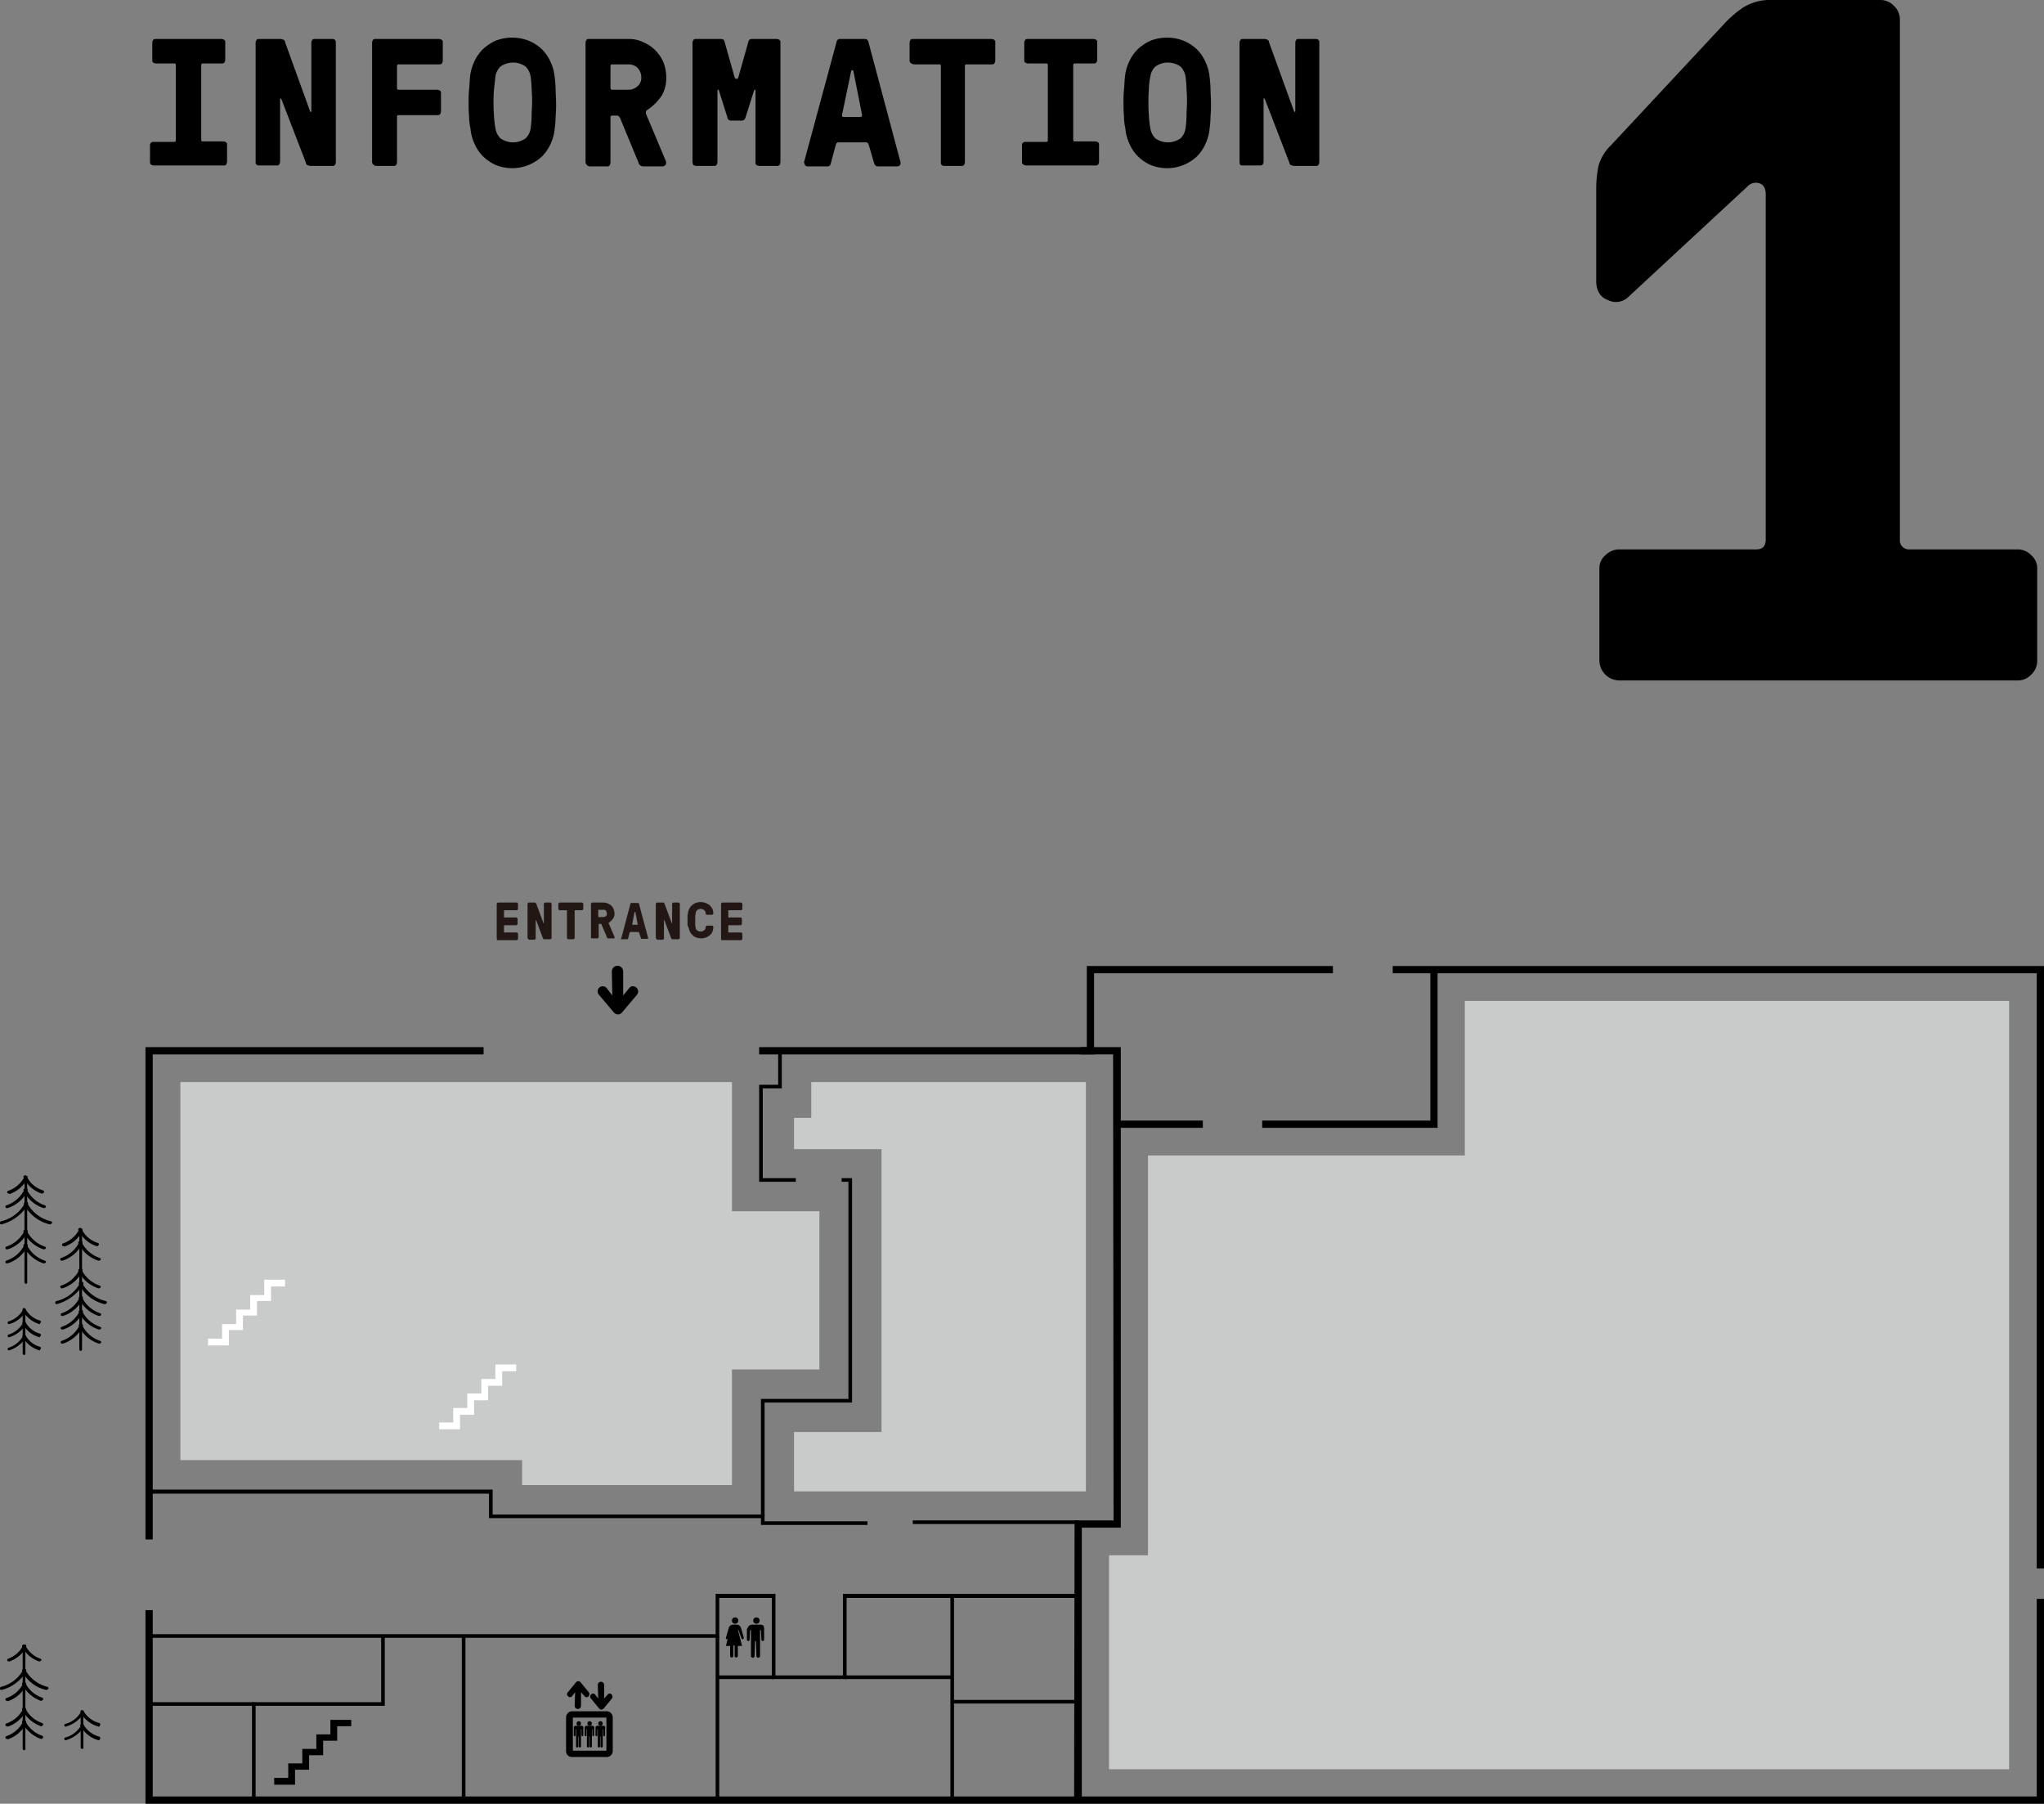 <svg id="レイヤー_1" data-name="レイヤー 1" xmlns="http://www.w3.org/2000/svg" viewBox="0 0 451 397.9"><rect x="0" y="0" width="451" height="397.9" fill="#808080" stroke="none"/><defs><style>.cls-1{fill:none;stroke:#231815;stroke-miterlimit:10;stroke-width:0.81px;}.cls-2{fill:#c9caca;}.cls-3{fill:#221714;}.cls-4{fill:#fff;}</style></defs><title>pic</title><path d="M37.7,41.4V37.6a.76.76,0,0,1,.2-.5.73.73,0,0,1,.6-.2H43c.3,0,.4-.1.4-.4V20c0-.3-.1-.4-.4-.4H39a1.42,1.42,0,0,1-.6-.2c-.2-.2-.2-.3-.2-.6V15a1.42,1.42,0,0,1,.2-.6c.2-.2.3-.2.6-.2H53.5a1.42,1.42,0,0,1,.6.2c.2.2.2.3.2.6v3.8a1.42,1.42,0,0,1-.2.6.73.73,0,0,1-.6.2H49.4c-.3,0-.4.1-.4.4V36.4c0,.3.1.4.4.4h4.5a1.42,1.42,0,0,1,.6.2.55.55,0,0,1,.2.5v3.8a1.42,1.42,0,0,1-.2.6c-.2.2-.3.2-.6.2H38.5a1.42,1.42,0,0,1-.6-.2A.76.76,0,0,1,37.7,41.4Z" transform="translate(-4.6 -5.6)"/><path d="M61,41.4V15a1.42,1.42,0,0,1,.2-.6c.2-.2.3-.2.6-.2h4.7a1.45,1.45,0,0,1,.7.2.55.55,0,0,1,.3.5L73,30.1c.1.1.1.2.2.2s.1-.1.1-.3V15a1.42,1.42,0,0,1,.2-.6.55.55,0,0,1,.5-.2h4a.76.76,0,0,1,.5.2c.2.2.2.3.2.6V41.4a1.42,1.42,0,0,1-.2.6c-.2.2-.3.2-.6.2H73.2a1.88,1.88,0,0,1-.8-.2.55.55,0,0,1-.3-.5l-5.4-14c-.1-.1-.1-.2-.2-.2s-.1.1-.1.2V41.3a1.42,1.42,0,0,1-.2.6c-.2.2-.3.2-.6.2H61.7a.76.76,0,0,1-.5-.2C61,41.8,61,41.6,61,41.4Z" transform="translate(-4.6 -5.6)"/><path d="M86.7,41.4V15a1.42,1.42,0,0,1,.2-.6c.2-.2.3-.2.6-.2h14a1.42,1.42,0,0,1,.6.2c.2.2.2.3.2.6v4a1.42,1.42,0,0,1-.2.6.73.73,0,0,1-.6.2H92.6c-.3,0-.4.1-.4.4V25c0,.3.1.4.4.4h8.5a1.42,1.42,0,0,1,.6.2c.2.2.2.3.2.6v4a1.42,1.42,0,0,1-.2.6.73.73,0,0,1-.6.2H92.6c-.3,0-.4.1-.4.4v10a1.42,1.42,0,0,1-.2.6.55.55,0,0,1-.5.2H87.6a.76.76,0,0,1-.5-.2A.72.72,0,0,1,86.7,41.4Z" transform="translate(-4.6 -5.6)"/><path d="M108.1,31.2a28.1,28.1,0,0,1-.1-2.9,27.15,27.15,0,0,1,.1-2.9c.1-.9.1-1.8.2-2.7a10.08,10.08,0,0,1,.9-3.4,9.23,9.23,0,0,1,1.9-2.8,10.65,10.65,0,0,1,2.8-1.9,10.13,10.13,0,0,1,7.4,0,9.72,9.72,0,0,1,2.9,1.9,9.23,9.23,0,0,1,1.9,2.8,10.08,10.08,0,0,1,.9,3.4,24.52,24.52,0,0,1,.2,2.7c0,.9.1,1.9.1,2.9a27.15,27.15,0,0,1-.1,2.9,21.3,21.3,0,0,1-.2,2.7,10.08,10.08,0,0,1-.9,3.4,9.23,9.23,0,0,1-1.9,2.8A9.65,9.65,0,0,1,114,42a9.23,9.23,0,0,1-2.8-1.9,8.69,8.69,0,0,1-1.9-2.8,10.08,10.08,0,0,1-.9-3.4A12.41,12.41,0,0,1,108.1,31.2Zm5.5-5.9a27.15,27.15,0,0,0-.1,2.9,27.15,27.15,0,0,0,.1,2.9,20.22,20.22,0,0,0,.3,2.7,4.13,4.13,0,0,0,1.1,2.3,4.81,4.81,0,0,0,5.6,0,3.84,3.84,0,0,0,1.1-2.3,21.3,21.3,0,0,0,.2-2.7c0-1,.1-1.9.1-2.9a27.15,27.15,0,0,0-.1-2.9,22.82,22.82,0,0,0-.2-2.7,4.13,4.13,0,0,0-1.1-2.3,4.81,4.81,0,0,0-5.6,0,3.84,3.84,0,0,0-1.1,2.3Z" transform="translate(-4.6 -5.6)"/><path d="M133.8,41.4V15a1.42,1.42,0,0,1,.2-.6c.2-.2.3-.2.6-.2h8.7a7.11,7.11,0,0,1,3.2.7,8.27,8.27,0,0,1,4.5,4.5,8.81,8.81,0,0,1,.6,3.3,7.44,7.44,0,0,1-1,4,11.37,11.37,0,0,1-3.1,3.1.72.72,0,0,0-.4.6,2.54,2.54,0,0,0,.2.7l4.2,10a1.1,1.1,0,0,1,0,.8.89.89,0,0,1-.8.4h-4.1a1.17,1.17,0,0,1-.7-.2.92.92,0,0,1-.4-.6l-4.1-9.9c-.1-.1-.1-.2-.2-.3a.76.76,0,0,0-.5-.2h-1c-.3,0-.4.1-.4.4v10a1.42,1.42,0,0,1-.2.6.55.55,0,0,1-.5.2h-3.9a.76.76,0,0,1-.5-.2C133.9,41.8,133.8,41.6,133.8,41.4ZM139.3,25c0,.3.1.4.4.4h3.6a3,3,0,0,0,2-.8,2.44,2.44,0,0,0,.8-2,3,3,0,0,0-.8-2,2.79,2.79,0,0,0-2-.8h-3.6c-.3,0-.4.1-.4.4Z" transform="translate(-4.6 -5.6)"/><path d="M157.4,41.4V15a1.42,1.42,0,0,1,.2-.6c.2-.2.3-.2.6-.2h5.5c.5,0,.7.2.8.7l2.2,7.8c.1.2.2.3.4.3s.3-.1.4-.3l2.2-7.8a.76.76,0,0,1,.8-.7H176a1.42,1.42,0,0,1,.6.2c.2.2.2.3.2.6V41.4a1.42,1.42,0,0,1-.2.6c-.2.2-.3.2-.6.2h-3.9a1.42,1.42,0,0,1-.6-.2c-.2-.2-.2-.3-.2-.6V25.6c0-.1,0-.2-.1-.2s-.1,0-.2.1l-1.9,6c-.2.5-.4.7-.8.7h-2.4a.76.76,0,0,1-.8-.7l-1.9-6c-.1-.1-.1-.1-.2-.1s-.1.1-.1.2V41.4a1.42,1.42,0,0,1-.2.6c-.2.2-.3.2-.6.2h-3.9a1.42,1.42,0,0,1-.6-.2A1.42,1.42,0,0,1,157.4,41.4Z" transform="translate(-4.6 -5.6)"/><path d="M182,41.4l7.2-26.6a.7.7,0,0,1,.8-.6h5.4a.76.76,0,0,1,.8.6l7.1,26.6v.2a.76.76,0,0,1-.1.4.78.78,0,0,1-.7.3h-4.2c-.4,0-.6-.2-.8-.6l-1.2-4.1c-.1-.2-.1-.3-.2-.4a.52.52,0,0,0-.4-.2h-6.1q-.45,0-.6.6l-1.1,4.1a.7.7,0,0,1-.8.6h-4.2a.78.78,0,0,1-.7-.3.6.6,0,0,1-.1-.4C182,41.5,182,41.5,182,41.4Zm8.4-10.5v.2a.27.27,0,0,0,.3.3h3.7c.2,0,.4-.1.4-.3v-.2l-1.9-9.6a.22.22,0,0,0-.2-.2h-.1a.22.22,0,0,0-.2.2Z" transform="translate(-4.6 -5.6)"/><path d="M205.3,19V15a1.42,1.42,0,0,1,.2-.6c.2-.2.3-.2.6-.2h17.3a1.42,1.42,0,0,1,.6.2c.2.2.2.3.2.6v4a1.42,1.42,0,0,1-.2.6c-.2.2-.3.2-.6.2h-5.5c-.3,0-.4.1-.4.4V41.4a1.42,1.42,0,0,1-.2.6.55.55,0,0,1-.5.2h-3.9a.76.76,0,0,1-.5-.2c-.2-.2-.2-.3-.2-.6V20.2c0-.3-.1-.4-.4-.4h-5.5a1.42,1.42,0,0,1-.6-.2A.72.72,0,0,1,205.3,19Z" transform="translate(-4.6 -5.6)"/><path d="M230.1,41.4V37.6a.76.76,0,0,1,.2-.5.73.73,0,0,1,.6-.2h4.5c.3,0,.4-.1.4-.4V20c0-.3-.1-.4-.4-.4h-4a1.42,1.42,0,0,1-.6-.2c-.2-.2-.2-.3-.2-.6V15a1.42,1.42,0,0,1,.2-.6c.2-.2.3-.2.6-.2h14.5a1.42,1.42,0,0,1,.6.2c.2.2.2.3.2.6v3.8a1.42,1.42,0,0,1-.2.6.73.73,0,0,1-.6.2h-4.1c-.3,0-.4.1-.4.4V36.4c0,.3.1.4.4.4h4.5a1.42,1.42,0,0,1,.6.2.55.55,0,0,1,.2.5v3.8a1.42,1.42,0,0,1-.2.6c-.2.2-.3.2-.6.2H231a1.42,1.42,0,0,1-.6-.2A.55.55,0,0,1,230.1,41.4Z" transform="translate(-4.6 -5.6)"/><path d="M252.6,31.2a28.1,28.1,0,0,1-.1-2.9,27.15,27.15,0,0,1,.1-2.9c.1-.9.1-1.8.2-2.7a10.08,10.08,0,0,1,.9-3.4,9.23,9.23,0,0,1,1.9-2.8,10.65,10.65,0,0,1,2.8-1.9,10.13,10.13,0,0,1,7.4,0,9.72,9.72,0,0,1,2.9,1.9,9.23,9.23,0,0,1,1.9,2.8,10.08,10.08,0,0,1,.9,3.4,24.52,24.52,0,0,1,.2,2.7c0,.9.1,1.9.1,2.9a27.15,27.15,0,0,1-.1,2.9,21.3,21.3,0,0,1-.2,2.7,10.08,10.08,0,0,1-.9,3.4,9.23,9.23,0,0,1-1.9,2.8A9.65,9.65,0,0,1,258.5,42a9.23,9.23,0,0,1-2.8-1.9,8.69,8.69,0,0,1-1.9-2.8,10.08,10.08,0,0,1-.9-3.4A12.41,12.41,0,0,1,252.6,31.2Zm5.5-5.9a27.15,27.15,0,0,0-.1,2.9,27.15,27.15,0,0,0,.1,2.9,20.22,20.22,0,0,0,.3,2.7,4.13,4.13,0,0,0,1.1,2.3,4.81,4.81,0,0,0,5.6,0,3.84,3.84,0,0,0,1.1-2.3,21.3,21.3,0,0,0,.2-2.7c0-1,.1-1.9.1-2.9a27.15,27.15,0,0,0-.1-2.9,22.82,22.82,0,0,0-.2-2.7,4.13,4.13,0,0,0-1.1-2.3,4.81,4.81,0,0,0-5.6,0,3.84,3.84,0,0,0-1.1,2.3A12.41,12.41,0,0,0,258.1,25.3Z" transform="translate(-4.6 -5.6)"/><path d="M278.1,41.4V15a1.42,1.42,0,0,1,.2-.6c.2-.2.3-.2.6-.2h4.7a1.45,1.45,0,0,1,.7.2.55.55,0,0,1,.3.5l5.5,15.2c.1.1.1.2.2.2s.1-.1.1-.3V15a1.42,1.42,0,0,1,.2-.6.55.55,0,0,1,.5-.2H295a.76.76,0,0,1,.5.2c.2.2.2.3.2.6V41.4a1.42,1.42,0,0,1-.2.6c-.2.2-.3.2-.6.2h-4.7a1.88,1.88,0,0,1-.8-.2.55.55,0,0,1-.3-.5l-5.4-14c-.1-.1-.1-.2-.2-.2s-.1.1-.1.2V41.3a1.42,1.42,0,0,1-.2.6c-.2.2-.3.2-.6.2h-3.9a.76.76,0,0,1-.5-.2A4.33,4.33,0,0,1,278.1,41.4Z" transform="translate(-4.6 -5.6)"/><path d="M356.8,67.6V47.1a25.41,25.41,0,0,1,.5-4.9,10,10,0,0,1,2.8-4.6L385,10.9a24.32,24.32,0,0,1,4-3.5,11.19,11.19,0,0,1,6.6-1.8h23.9a4.1,4.1,0,0,1,3,1.3,4.1,4.1,0,0,1,1.3,3V124.6a2,2,0,0,0,2.1,2.2h23.9a4.1,4.1,0,0,1,3,1.3,3.74,3.74,0,0,1,1.3,2.9v20.4a4.1,4.1,0,0,1-1.3,3,4,4,0,0,1-3,1.3h-88a4.45,4.45,0,0,1-4.3-4.3V131a3.74,3.74,0,0,1,1.3-2.9,4.39,4.39,0,0,1,3.1-1.3h30.2c1.4,0,2.1-.7,2.1-2.2V48.5c0-1.4-.5-2.2-1.5-2.5a2.56,2.56,0,0,0-2.6.8L364,71a3.92,3.92,0,0,1-4.6.8C357.7,71.2,356.8,69.7,356.8,67.6Z" transform="translate(-4.6 -5.6)"/><polygon points="451 346 449.4 346 449.4 214.7 307.3 214.7 307.3 213.1 451 213.1 451 346"/><polygon points="451 397.9 32.1 397.9 32.1 355.2 33.7 355.2 33.7 396.3 449.4 396.3 449.4 352.7 451 352.7 451 397.9"/><polygon points="33.7 339.6 32.1 339.6 32.1 231 106.7 231 106.7 232.6 33.7 232.6 33.7 339.6"/><polygon points="241.4 232.6 167.5 232.6 167.5 231 239.8 231 239.8 213.1 294.1 213.1 294.1 214.7 241.4 214.7 241.4 232.6"/><polygon points="238.7 397.1 237 397.1 237.1 335.4 245.7 335.4 245.6 232.6 238.4 232.6 238.4 231 247.3 231 247.3 231.8 247.3 337 238.7 337 238.7 397.1"/><polygon points="317.2 248.8 278.5 248.8 278.5 247.2 315.6 247.2 315.6 213.4 317.2 213.4 317.2 248.8"/><rect x="246.7" y="247.2" width="18.7" height="1.6"/><rect x="201.4" y="335.4" width="36.5" height="0.8"/><polygon points="191.4 336.4 167.9 336.4 167.9 334.9 107.9 334.9 107.9 329.5 32.6 329.5 32.6 328.6 108.7 328.6 108.7 334.1 168.7 334.1 168.7 335.6 191.4 335.6 191.4 336.4"/><polygon points="168.7 334.5 167.9 334.5 167.9 308.6 187.2 308.6 187.2 260.7 185.7 260.7 185.7 259.9 188 259.9 188 309.4 168.7 309.4 168.7 334.5"/><polygon points="175.6 260.7 167.5 260.7 167.5 239.3 171.7 239.3 171.7 231.9 172.5 231.9 172.5 240.1 168.3 240.1 168.3 259.9 175.6 259.9 175.6 260.7"/><path class="cls-1" d="M242.7,357.6" transform="translate(-4.6 -5.6)"/><polygon points="186.8 370.4 170.3 370.4 170.3 352.5 158.7 352.5 158.7 361.3 32.9 361.3 32.9 360.5 157.9 360.5 157.9 351.6 171.1 351.6 171.1 369.6 186 369.6 186 351.6 238.1 351.6 238.1 352.5 186.8 352.5 186.8 370.4"/><polygon class="cls-2" points="253.3 254.9 323.2 254.9 323.2 220.8 443.3 220.8 443.3 390.3 244.7 390.3 244.7 343.1 253.3 343.1 253.3 254.9"/><polygon class="cls-2" points="179 253.5 194.5 253.5 194.5 315.9 175.2 315.9 175.2 329 239.6 329 239.6 238.7 179 238.7 179 246.6 175.2 246.6 175.2 253.5 179 253.5"/><polygon class="cls-2" points="161.5 238.7 39.8 238.7 39.8 322.1 115.2 322.1 115.2 327.6 161.5 327.6 161.5 302.1 180.8 302.1 180.8 267.2 161.5 267.2 161.5 238.7"/><path class="cls-1" d="M224.8,357.6" transform="translate(-4.6 -5.6)"/><rect x="209.7" y="352" width="0.8" height="45.1"/><rect x="210.3" y="375" width="27.5" height="0.8"/><rect x="186.4" y="369.6" width="23.4" height="0.8"/><rect x="157.9" y="360.9" width="0.8" height="36.4"/><rect x="158.4" y="369.6" width="12.3" height="0.8"/><rect x="101.9" y="360.9" width="0.8" height="36.4"/><polygon points="56.4 397.3 55.6 397.3 55.6 375.5 84.1 375.5 84.1 360.9 84.9 360.9 84.9 376.3 56.4 376.3 56.4 397.3"/><rect x="32.6" y="375.5" width="23.5" height="0.8"/><circle cx="166.9" cy="357.5" r="0.7"/><path d="M171.5,363.1" transform="translate(-4.6 -5.6)"/><path d="M170.7,364h1.6c.7,0,.9.2.9,1v2.3a.3.3,0,1,1-.6,0l-.1-2.1h-.2v5.7a.4.4,0,1,1-.8,0l-.1-3.3h-.2l-.1,3.3a.4.4,0,1,1-.8,0v-5.7h-.2l-.1,2.1a.3.3,0,1,1-.6,0V365C169.8,364.2,170,364,170.7,364Z" transform="translate(-4.6 -5.6)"/><circle cx="162.2" cy="357.5" r="0.7"/><path d="M166.8,363.1" transform="translate(-4.6 -5.6)"/><path d="M164.8,366.8l.6-2.1a1,1,0,0,1,1-.7h.7a1,1,0,0,1,1,.7l.6,2.1c.1.4-.4.6-.5.2l-.7-1.9h-.1s.9,3.4.9,3.5,0,.1-.1.1h-.8v2.2a.35.35,0,1,1-.7,0v-2.3h-.3v2.3a.35.35,0,1,1-.7,0v-2.2h-.8c-.1,0-.1,0-.1-.1s.9-3.5.9-3.5h.3l-.7,1.9C165.1,367.4,164.6,367.2,164.8,366.8Z" transform="translate(-4.6 -5.6)"/><path d="M139.8,391.9v-7.4a1.37,1.37,0,0,0-1.4-1.4h-7.5a1.37,1.37,0,0,0-1.4,1.4h0v7.4a1.29,1.29,0,0,0,1.4,1.3h7.5a1.34,1.34,0,0,0,1.4-1.3Zm-1.5-.1H131v-7.3h7.4v7.3Z" transform="translate(-4.6 -5.6)"/><path d="M136.5,377.3a.7.7,0,1,1,1.4,0v3l.8-.9c.5-.6,1.4.2.9.9l-1.8,2.2a.67.67,0,0,1-1,0l-1.8-2.2c-.6-.6.4-1.5.9-.9l.7.9Z" transform="translate(-4.6 -5.6)"/><path d="M131.4,381.9a.7.7,0,1,0,1.4,0v-3l.8.9c.5.6,1.4-.2.9-.9l-1.8-2.2a.67.67,0,0,0-1,0l-1.8,2.2c-.6.6.4,1.5.9.9l.7-.9Z" transform="translate(-4.6 -5.6)"/><circle cx="127.7" cy="380.2" r="0.5"/><path d="M132.3,385.8" transform="translate(-4.6 -5.6)"/><path d="M132.8,386.3h-1c-.5,0-.6.1-.6.6v1.5a.2.2,0,1,0,.4,0v-1.3h.1v3.7c0,.4.5.4.5,0v-2.1h.1v2.1c0,.4.5.4.5,0v-3.7h.1v1.3a.2.2,0,1,0,.4,0V387C133.4,386.5,133.2,386.3,132.8,386.3Z" transform="translate(-4.6 -5.6)"/><circle cx="130.1" cy="380.2" r="0.5"/><path d="M134.7,385.8" transform="translate(-4.6 -5.6)"/><path d="M135.2,386.3h-1c-.5,0-.6.1-.6.6v1.5a.2.2,0,1,0,.4,0v-1.3h.1v3.7c0,.4.5.4.5,0v-2.1h.1v2.1c0,.4.5.4.5,0v-3.7h.1v1.3a.2.2,0,1,0,.4,0V387C135.8,386.5,135.6,386.3,135.2,386.3Z" transform="translate(-4.6 -5.6)"/><circle cx="132.5" cy="380.2" r="0.5"/><path d="M137.1,385.8" transform="translate(-4.6 -5.6)"/><path d="M137.6,386.3h-1c-.5,0-.6.1-.6.6v1.5a.2.2,0,1,0,.4,0v-1.3h.1v3.7c0,.4.5.4.5,0v-2.1h.1v2.1c0,.4.5.4.5,0v-3.7h.1v1.3a.2.2,0,1,0,.4,0V387C138.2,386.5,138.1,386.3,137.6,386.3Z" transform="translate(-4.6 -5.6)"/><path d="M139.6,219.9a1.25,1.25,0,1,1,2.5,0v5.3l1.4-1.7c.9-1,2.6.4,1.6,1.6l-3.3,3.9a1.15,1.15,0,0,1-1.7,0l-3.3-3.9a1.13,1.13,0,0,1,1.6-1.6l1.3,1.7Z" transform="translate(-4.6 -5.6)"/><path class="cls-3" d="M114.2,212.5V205c0-.1,0-.1.1-.2a.35.35,0,0,1,.2-.1h4.1c.1,0,.1,0,.2.1a.35.35,0,0,1,.1.2v1.1c0,.1,0,.1-.1.2a.35.35,0,0,1-.2.1h-2.7c-.1,0-.1,0-.1.1v1.4c0,.1,0,.1.1.1h2.6c.1,0,.1,0,.2.1a.35.35,0,0,1,.1.2v1.1c0,.1,0,.1-.1.2a.35.35,0,0,1-.2.1h-2.6c-.1,0-.1,0-.1.1v1.4c0,.1,0,.1.1.1h2.7c.1,0,.1,0,.2.1a.35.35,0,0,1,.1.2v1.1c0,.1,0,.1-.1.2a.35.35,0,0,1-.2.1h-4.2c-.1,0-.1,0-.2-.1C114.3,212.6,114.2,212.5,114.2,212.5Z" transform="translate(-4.6 -5.6)"/><path class="cls-3" d="M121,212.5V205c0-.1,0-.1.1-.2a.35.35,0,0,1,.2-.1h1.3c.1,0,.1,0,.2.1l.1.1,1.6,4.3s0,.1.1,0V205c0-.1,0-.1.1-.2a.35.35,0,0,1,.2-.1H126c.1,0,.1,0,.2.1a.35.35,0,0,1,.1.2v7.5c0,.1,0,.1-.1.2a.35.35,0,0,1-.2.1h-1.3c-.1,0-.2,0-.2-.1l-.1-.1-1.5-4s0-.1-.1,0v4c0,.1,0,.1-.1.2a.35.35,0,0,1-.2.1h-1.1c-.1,0-.1,0-.2-.1S121,212.5,121,212.5Z" transform="translate(-4.6 -5.6)"/><path class="cls-3" d="M127.8,206.1V205c0-.1,0-.1.1-.2a.35.35,0,0,1,.2-.1H133c.1,0,.1,0,.2.1a.35.35,0,0,1,.1.2v1.1c0,.1,0,.1-.1.2a.35.35,0,0,1-.2.1h-1.5c-.1,0-.1,0-.1.1v6c0,.1,0,.1-.1.2a.35.35,0,0,1-.2.1H130c-.1,0-.1,0-.2-.1a.35.35,0,0,1-.1-.2v-6c0-.1,0-.1-.1-.1h-1.5c-.1,0-.1,0-.2-.1S127.8,206.2,127.8,206.1Z" transform="translate(-4.6 -5.6)"/><path class="cls-3" d="M135,212.5V205c0-.1,0-.1.1-.2a.35.35,0,0,1,.2-.1h2.5a2.92,2.92,0,0,1,.9.2,3.51,3.51,0,0,1,.8.5,2.18,2.18,0,0,1,.5.8,2.92,2.92,0,0,1,.2.9,2,2,0,0,1-.3,1.1,3.82,3.82,0,0,1-.9.9c-.1.1-.1.1-.1.2s0,.1.1.2l1.2,2.8v.2c0,.1-.1.1-.2.1h-1.2c-.1,0-.2,0-.2-.1a.35.35,0,0,1-.1-.2l-1.2-2.8a.1.1,0,0,0-.1-.1h-.4c-.1,0-.1,0-.1.1v2.8c0,.1,0,.1-.1.2a.35.35,0,0,1-.2.1h-1.1c-.1,0-.1,0-.2-.1C135.1,212.6,135,212.5,135,212.5Zm1.6-4.7c0,.1,0,.1.1.1h1a1.42,1.42,0,0,0,.6-.2c.2-.2.2-.3.2-.6a1.42,1.42,0,0,0-.2-.6c-.2-.2-.3-.2-.6-.2h-1c-.1,0-.1,0-.1.1Z" transform="translate(-4.6 -5.6)"/><path class="cls-3" d="M141.7,212.5l2-7.5a.22.22,0,0,1,.2-.2h1.5a.22.22,0,0,1,.2.2l2,7.5h0v.1c0,.1-.1.1-.2.1h-1.2a.22.22,0,0,1-.2-.2l-.4-1.2a.1.1,0,0,0-.1-.1h-1.8c-.1,0-.1.1-.2.2l-.3,1.2a.22.22,0,0,1-.2.2h-1.2c-.1,0-.2,0-.2-.1a.31.31,0,0,0,.1-.2Zm2.4-3h0c0,.1,0,.1.1.1h1c.1,0,.1,0,.1-.1h0l-.5-2.7h-.2Z" transform="translate(-4.6 -5.6)"/><path class="cls-3" d="M149.3,212.5V205c0-.1,0-.1.1-.2a.35.35,0,0,1,.2-.1h1.3c.1,0,.1,0,.2.1l.1.1,1.6,4.3s0,.1.1,0V205c0-.1,0-.1.1-.2a.35.35,0,0,1,.2-.1h1.1c.1,0,.1,0,.2.1a.35.35,0,0,1,.1.2v7.5c0,.1,0,.1-.1.2a.35.35,0,0,1-.2.1H153c-.1,0-.2,0-.2-.1l-.1-.1-1.5-4s0-.1-.1,0v4c0,.1,0,.1-.1.2a.35.35,0,0,1-.2.1h-1.1c-.1,0-.1,0-.2-.1A1.44,1.44,0,0,1,149.3,212.5Z" transform="translate(-4.6 -5.6)"/><path class="cls-3" d="M156.3,209.5v-1.6a2.2,2.2,0,0,1,.1-.8,1.93,1.93,0,0,1,.3-1,1.56,1.56,0,0,1,.6-.8,2.18,2.18,0,0,1,.8-.5,3.13,3.13,0,0,1,2.2,0,4.05,4.05,0,0,1,.9.5,5.55,5.55,0,0,1,.6.8,3.55,3.55,0,0,1,.2,1c0,.1,0,.1-.1.2a.35.35,0,0,1-.2.1h-1.1c-.1,0-.1,0-.2-.1a.35.35,0,0,1-.1-.2.91.91,0,0,0-.3-.7,1.22,1.22,0,0,0-1.6,0,.86.86,0,0,0-.3.6c0,.2-.1.5-.1.8v1.6a2.2,2.2,0,0,0,.1.8.6.6,0,0,0,.3.6,1,1,0,0,0,.8.3,1.14,1.14,0,0,0,.8-.3.91.91,0,0,0,.3-.7c0-.1,0-.1.1-.2a.35.35,0,0,1,.2-.1h1.1c.1,0,.1,0,.2.1a.35.35,0,0,1,.1.2,3,3,0,0,1-.2,1,1.56,1.56,0,0,1-.6.8,2.18,2.18,0,0,1-.8.5,3.59,3.59,0,0,1-1.1.2,4.25,4.25,0,0,1-1.1-.2,2.18,2.18,0,0,1-.8-.5,5.55,5.55,0,0,1-.6-.8c-.1-.3-.2-.6-.3-1C156.4,210.1,156.3,209.8,156.3,209.5Z" transform="translate(-4.6 -5.6)"/><path class="cls-3" d="M163.7,212.5V205c0-.1,0-.1.1-.2a.35.35,0,0,1,.2-.1h4.1c.1,0,.1,0,.2.1a.35.35,0,0,1,.1.2v1.1c0,.1,0,.1-.1.2s-.1.1-.2.1h-2.7c-.1,0-.1,0-.1.1v1.4c0,.1,0,.1.1.1H168c.1,0,.1,0,.2.1a.35.35,0,0,1,.1.2v1.1c0,.1,0,.1-.1.2a.35.35,0,0,1-.2.1h-2.6c-.1,0-.1,0-.1.1v1.4c0,.1,0,.1.1.1h2.7c.1,0,.1,0,.2.1a.35.35,0,0,1,.1.2v1.1c0,.1,0,.1-.1.2a.35.35,0,0,1-.2.1h-4.2c-.1,0-.1,0-.2-.1Z" transform="translate(-4.6 -5.6)"/><path class="cls-4" d="M113.9,306.6v3.2h-3.1V313h-3.1v3.2h-3.1v3.2h-3.1v1.5h4.6v-3.2h3.1v-3.2h3.1v-3.2h3.1v-3.2h3.1v-1.5Z" transform="translate(-4.6 -5.6)"/><path class="cls-4" d="M62.9,288.1v3.2H59.8v3.2H56.7v3.2H53.6v3.2H50.5v1.5h4.6V299h3.1v-3.2h3.1v-3.2h3.1v-3.2h3.1v-1.5H62.9Z" transform="translate(-4.6 -5.6)"/><path d="M77.5,385v3.2H74.4v3.2H71.3v3.2H68.2v3.2H65.1v1.5h4.6V396h3.1v-3.2h3.1v-3.2H79v-3.2h3.1V385Z" transform="translate(-4.6 -5.6)"/><path d="M10.3,288.8a.32.32,0,0,1-.3-.3V265.6a.32.32,0,0,1,.3-.3.45.45,0,0,1,.3.3v22.9A.27.27,0,0,1,10.3,288.8Z" transform="translate(-4.6 -5.6)"/><path d="M6.5,268.9c-.1,0-.3-.1-.3-.2s0-.4.2-.4a6.42,6.42,0,0,0,3.6-3.1c.1-.2.3-.2.5-.2s.2.3.2.5a6.9,6.9,0,0,1-4,3.5C6.6,268.9,6.6,268.9,6.5,268.9Z" transform="translate(-4.6 -5.6)"/><path d="M6.1,272.1c-.1,0-.3-.1-.3-.2s0-.4.2-.4a6.85,6.85,0,0,0,4-3.5c.1-.2.3-.2.5-.2s.2.3.2.5a7.51,7.51,0,0,1-4.4,3.8Z" transform="translate(-4.6 -5.6)"/><path d="M4.9,275.7a.27.27,0,0,1-.3-.3c0-.2.1-.4.3-.4a8,8,0,0,0,5.2-4c.1-.2.3-.2.5-.2s.2.3.2.5a9.68,9.68,0,0,1-5.9,4.4Z" transform="translate(-4.6 -5.6)"/><path d="M6.1,281.2c-.1,0-.3-.1-.3-.2s0-.4.2-.4a6.85,6.85,0,0,0,4-3.5c.1-.2.3-.2.5-.2s.2.3.2.5a7.51,7.51,0,0,1-4.4,3.8Z" transform="translate(-4.6 -5.6)"/><path d="M6.1,284.3c-.1,0-.3-.1-.3-.2s0-.4.2-.4a6.85,6.85,0,0,0,4-3.5c.1-.2.3-.2.5-.2s.2.3.2.5a7.51,7.51,0,0,1-4.4,3.8C6.2,284.2,6.2,284.3,6.1,284.3Z" transform="translate(-4.6 -5.6)"/><path d="M13.9,268.9h-.1a6.85,6.85,0,0,1-4-3.5.38.38,0,1,1,.7-.3,5.85,5.85,0,0,0,3.6,3.1c.2.1.3.2.2.4S14.1,268.9,13.9,268.9Z" transform="translate(-4.6 -5.6)"/><path d="M14.3,272.1h-.1a7.51,7.51,0,0,1-4.4-3.8.38.38,0,1,1,.7-.3,6.9,6.9,0,0,0,4,3.5c.2.1.3.2.2.4A.52.52,0,0,1,14.3,272.1Z" transform="translate(-4.6 -5.6)"/><path d="M15.6,275.7h0a8.67,8.67,0,0,1-5.7-4.4.38.38,0,1,1,.7-.3,8,8,0,0,0,5.2,4c.2,0,.3.2.3.4A.91.91,0,0,1,15.6,275.7Z" transform="translate(-4.6 -5.6)"/><path d="M14.3,281.2h-.1a7.51,7.51,0,0,1-4.4-3.8.38.38,0,1,1,.7-.3,6.9,6.9,0,0,0,4,3.5c.2.1.3.2.2.4A.52.52,0,0,1,14.3,281.2Z" transform="translate(-4.6 -5.6)"/><path d="M14.3,284.3h-.1a7.51,7.51,0,0,1-4.4-3.8.38.38,0,1,1,.7-.3,6.9,6.9,0,0,0,4,3.5c.2.1.3.2.2.4A.52.52,0,0,1,14.3,284.3Z" transform="translate(-4.6 -5.6)"/><path d="M22.4,303.6a.32.32,0,0,1-.3-.3v-26a.32.32,0,0,1,.3-.3.45.45,0,0,1,.3.3v26A.32.32,0,0,1,22.4,303.6Z" transform="translate(-4.6 -5.6)"/><path d="M18.6,280.5c-.1,0-.3-.1-.3-.2s0-.4.2-.4a6.42,6.42,0,0,0,3.6-3.1c.1-.2.3-.2.5-.2s.2.3.2.5a6.9,6.9,0,0,1-4,3.5C18.7,280.5,18.7,280.5,18.6,280.5Z" transform="translate(-4.6 -5.6)"/><path d="M18.2,283.7c-.1,0-.3-.1-.3-.2s0-.4.2-.4a6.85,6.85,0,0,0,4-3.5c.1-.2.3-.2.5-.2s.2.3.2.5a7.51,7.51,0,0,1-4.4,3.8Z" transform="translate(-4.6 -5.6)"/><path d="M17.1,293.3a.27.27,0,0,1-.3-.3c0-.2.1-.4.3-.4a8,8,0,0,0,5.2-4c.1-.2.3-.2.5-.2s.2.3.2.5a10,10,0,0,1-5.9,4.4Z" transform="translate(-4.6 -5.6)"/><path d="M18.2,289.8c-.1,0-.3-.1-.3-.2s0-.4.2-.4a6.85,6.85,0,0,0,4-3.5c.1-.2.3-.2.5-.2s.2.3.2.5a7.51,7.51,0,0,1-4.4,3.8Z" transform="translate(-4.6 -5.6)"/><path d="M26,280.5h-.1a6.85,6.85,0,0,1-4-3.5.38.38,0,0,1,.7-.3,5.85,5.85,0,0,0,3.6,3.1c.2.1.3.2.2.4S26.2,280.5,26,280.5Z" transform="translate(-4.6 -5.6)"/><path d="M26.4,283.7h-.1a7.51,7.51,0,0,1-4.4-3.8.38.38,0,0,1,.7-.3,6.9,6.9,0,0,0,4,3.5c.2.1.3.2.2.4A.52.52,0,0,1,26.4,283.7Z" transform="translate(-4.6 -5.6)"/><path d="M27.7,293.3h0a8.67,8.67,0,0,1-5.7-4.4.38.38,0,1,1,.7-.3,8,8,0,0,0,5.2,4c.2,0,.3.2.3.4C28,293.2,27.9,293.3,27.7,293.3Z" transform="translate(-4.6 -5.6)"/><path d="M26.4,289.8h-.1a7.51,7.51,0,0,1-4.4-3.8.38.38,0,0,1,.7-.3,6.9,6.9,0,0,0,4,3.5c.2.1.3.2.2.4A.52.52,0,0,1,26.4,289.8Z" transform="translate(-4.6 -5.6)"/><path d="M18.3,295.9c-.1,0-.3-.1-.3-.2s0-.4.2-.4a6.85,6.85,0,0,0,4-3.5c.1-.2.3-.2.5-.2s.2.3.2.5a7.51,7.51,0,0,1-4.4,3.8Z" transform="translate(-4.6 -5.6)"/><path d="M18.3,298.9c-.1,0-.3-.1-.3-.2s0-.4.2-.4a6.85,6.85,0,0,0,4-3.5c.1-.2.3-.2.5-.2s.2.3.2.5a7.51,7.51,0,0,1-4.4,3.8Z" transform="translate(-4.6 -5.6)"/><path d="M18.3,302c-.1,0-.3-.1-.3-.2s0-.4.2-.4a6.85,6.85,0,0,0,4-3.5c.1-.2.3-.2.5-.2s.2.3.2.5a7.51,7.51,0,0,1-4.4,3.8Z" transform="translate(-4.6 -5.6)"/><path d="M26.5,295.9h-.1a7.51,7.51,0,0,1-4.4-3.8.38.38,0,1,1,.7-.3,6.9,6.9,0,0,0,4,3.5c.2.1.3.2.2.4A.52.52,0,0,1,26.5,295.9Z" transform="translate(-4.6 -5.6)"/><path d="M26.5,298.9h-.1a7.51,7.51,0,0,1-4.4-3.8.38.38,0,1,1,.7-.3,6.9,6.9,0,0,0,4,3.5c.2.1.3.2.2.4A.52.52,0,0,1,26.5,298.9Z" transform="translate(-4.6 -5.6)"/><path d="M26.5,302h-.1a7.51,7.51,0,0,1-4.4-3.8.38.38,0,1,1,.7-.3,6.9,6.9,0,0,0,4,3.5c.2.1.3.2.2.4A.52.52,0,0,1,26.5,302Z" transform="translate(-4.6 -5.6)"/><path d="M6.6,297.7c-.1,0-.3-.1-.3-.2s0-.4.2-.4a5.53,5.53,0,0,0,3.2-2.6c.1-.2.3-.2.5-.1s.2.3.1.5a6.2,6.2,0,0,1-3.7,2.8Z" transform="translate(-4.6 -5.6)"/><path d="M6.6,300.6c-.1,0-.3-.1-.3-.2s0-.4.2-.4a5.53,5.53,0,0,0,3.2-2.6c.1-.2.3-.2.5-.1s.2.3.1.5a6.61,6.61,0,0,1-3.7,2.8Z" transform="translate(-4.6 -5.6)"/><path d="M6.6,303.5c-.1,0-.3-.1-.3-.2s0-.4.2-.4a5.53,5.53,0,0,0,3.2-2.6c.1-.2.3-.2.5-.1s.2.3.1.5a7.08,7.08,0,0,1-3.7,2.8Z" transform="translate(-4.6 -5.6)"/><path d="M13.3,297.7h0a6.21,6.21,0,0,1-3.7-3,.44.44,0,0,1,.1-.5.44.44,0,0,1,.5.1,5.18,5.18,0,0,0,3.2,2.6c.2.1.3.2.2.4S13.4,297.7,13.3,297.7Z" transform="translate(-4.6 -5.6)"/><path d="M13.3,300.6h0a5.88,5.88,0,0,1-3.7-3,.44.44,0,0,1,.1-.5.44.44,0,0,1,.5.1,5.18,5.18,0,0,0,3.2,2.6c.2.1.3.2.2.4S13.4,300.6,13.3,300.6Z" transform="translate(-4.6 -5.6)"/><path d="M13.3,303.5h0a6.21,6.21,0,0,1-3.7-3,.44.44,0,0,1,.1-.5.44.44,0,0,1,.5.1,5.18,5.18,0,0,0,3.2,2.6c.2.1.3.2.2.4S13.4,303.5,13.3,303.5Z" transform="translate(-4.6 -5.6)"/><path d="M9.9,304.5a.32.32,0,0,1-.3-.3V295a.32.32,0,0,1,.3-.3.45.45,0,0,1,.3.3v9.2A.27.27,0,0,1,9.9,304.5Z" transform="translate(-4.6 -5.6)"/><path d="M9.9,391.7a.32.32,0,0,1-.3-.3V369a.32.32,0,0,1,.3-.3.45.45,0,0,1,.3.3v22.3C10.3,391.5,10.1,391.7,9.9,391.7Z" transform="translate(-4.6 -5.6)"/><path d="M6.5,372.1c-.1,0-.3-.1-.3-.2s0-.4.2-.4a5.87,5.87,0,0,0,3.3-2.9c.1-.2.3-.2.5-.2s.2.3.2.5a6.47,6.47,0,0,1-3.7,3.2Z" transform="translate(-4.6 -5.6)"/><path d="M4.9,378.4a.27.27,0,0,1-.3-.3c0-.2.1-.4.3-.4A7.61,7.61,0,0,0,9.7,374c.1-.2.3-.2.5-.2s.2.3.2.5a8.7,8.7,0,0,1-5.5,4.1Z" transform="translate(-4.6 -5.6)"/><path d="M6.1,380.8c-.1,0-.3-.1-.3-.2s0-.4.2-.4A6.47,6.47,0,0,0,9.7,377c.1-.2.3-.2.5-.2s.2.3.2.5a7,7,0,0,1-4.1,3.6C6.1,380.7,6.1,380.8,6.1,380.8Z" transform="translate(-4.6 -5.6)"/><path d="M6.1,386.4c-.1,0-.3-.1-.3-.2s0-.4.2-.4a6.47,6.47,0,0,0,3.7-3.2c.1-.2.3-.2.5-.2s.2.3.2.5a7,7,0,0,1-4.1,3.6Z" transform="translate(-4.6 -5.6)"/><path d="M13.3,372.1h-.1a6.47,6.47,0,0,1-3.7-3.2.38.38,0,1,1,.7-.3,5.87,5.87,0,0,0,3.3,2.9c.2.1.3.2.2.4A.52.52,0,0,1,13.3,372.1Z" transform="translate(-4.6 -5.6)"/><path d="M14.8,378.4h0a7.77,7.77,0,0,1-5.3-4.1.38.38,0,1,1,.7-.3,7.61,7.61,0,0,0,4.8,3.7c.2,0,.3.2.3.4C15.1,378.3,15,378.4,14.8,378.4Z" transform="translate(-4.6 -5.6)"/><path d="M13.7,380.8h-.1a7.58,7.58,0,0,1-4.1-3.6.38.38,0,1,1,.7-.3,6.47,6.47,0,0,0,3.7,3.2c.2.1.3.2.2.4A.54.54,0,0,1,13.7,380.8Z" transform="translate(-4.6 -5.6)"/><path d="M13.7,386.4h-.1a7.58,7.58,0,0,1-4.1-3.6.38.38,0,1,1,.7-.3,6.47,6.47,0,0,0,3.7,3.2c.2.1.3.2.2.4A.54.54,0,0,1,13.7,386.4Z" transform="translate(-4.6 -5.6)"/><path d="M6.1,389.2c-.1,0-.3-.1-.3-.2s0-.4.2-.4a6.47,6.47,0,0,0,3.7-3.2c.1-.2.3-.2.5-.2s.2.3.2.5a7,7,0,0,1-4.1,3.6C6.2,389.2,6.2,389.2,6.1,389.2Z" transform="translate(-4.6 -5.6)"/><path d="M13.7,389.2h-.1a7.58,7.58,0,0,1-4.1-3.6.38.38,0,1,1,.7-.3,6.47,6.47,0,0,0,3.7,3.2c.2.1.3.2.2.4S13.9,389.2,13.7,389.2Z" transform="translate(-4.6 -5.6)"/><path d="M19.1,386.5c-.1,0-.3-.1-.3-.2a.3.3,0,0,1,.2-.4,5.65,5.65,0,0,0,3.5-2.7c.1-.2.3-.2.5-.1s.2.3.1.5a7.24,7.24,0,0,1-4,2.9Z" transform="translate(-4.6 -5.6)"/><path d="M19.1,389.5c-.1,0-.3-.1-.3-.2a.3.3,0,0,1,.2-.4,5.65,5.65,0,0,0,3.5-2.7c.1-.2.3-.2.5-.1s.2.3.1.5a7.24,7.24,0,0,1-4,2.9Z" transform="translate(-4.6 -5.6)"/><path d="M26.4,386.5h0a6.34,6.34,0,0,1-4-3.1.36.36,0,1,1,.6-.4,5.65,5.65,0,0,0,3.5,2.7c.2.1.3.2.2.4S26.6,386.5,26.4,386.5Z" transform="translate(-4.6 -5.6)"/><path d="M26.4,389.5h0a6.34,6.34,0,0,1-4-3.1.36.36,0,1,1,.6-.4,5.65,5.65,0,0,0,3.5,2.7c.2.1.3.2.2.4S26.6,389.5,26.4,389.5Z" transform="translate(-4.6 -5.6)"/><path d="M22.7,391.4a.32.32,0,0,1-.3-.3v-7.5a.32.32,0,0,1,.3-.3.45.45,0,0,1,.3.3v7.5C23.1,391.3,22.9,391.4,22.7,391.4Z" transform="translate(-4.6 -5.6)"/></svg>